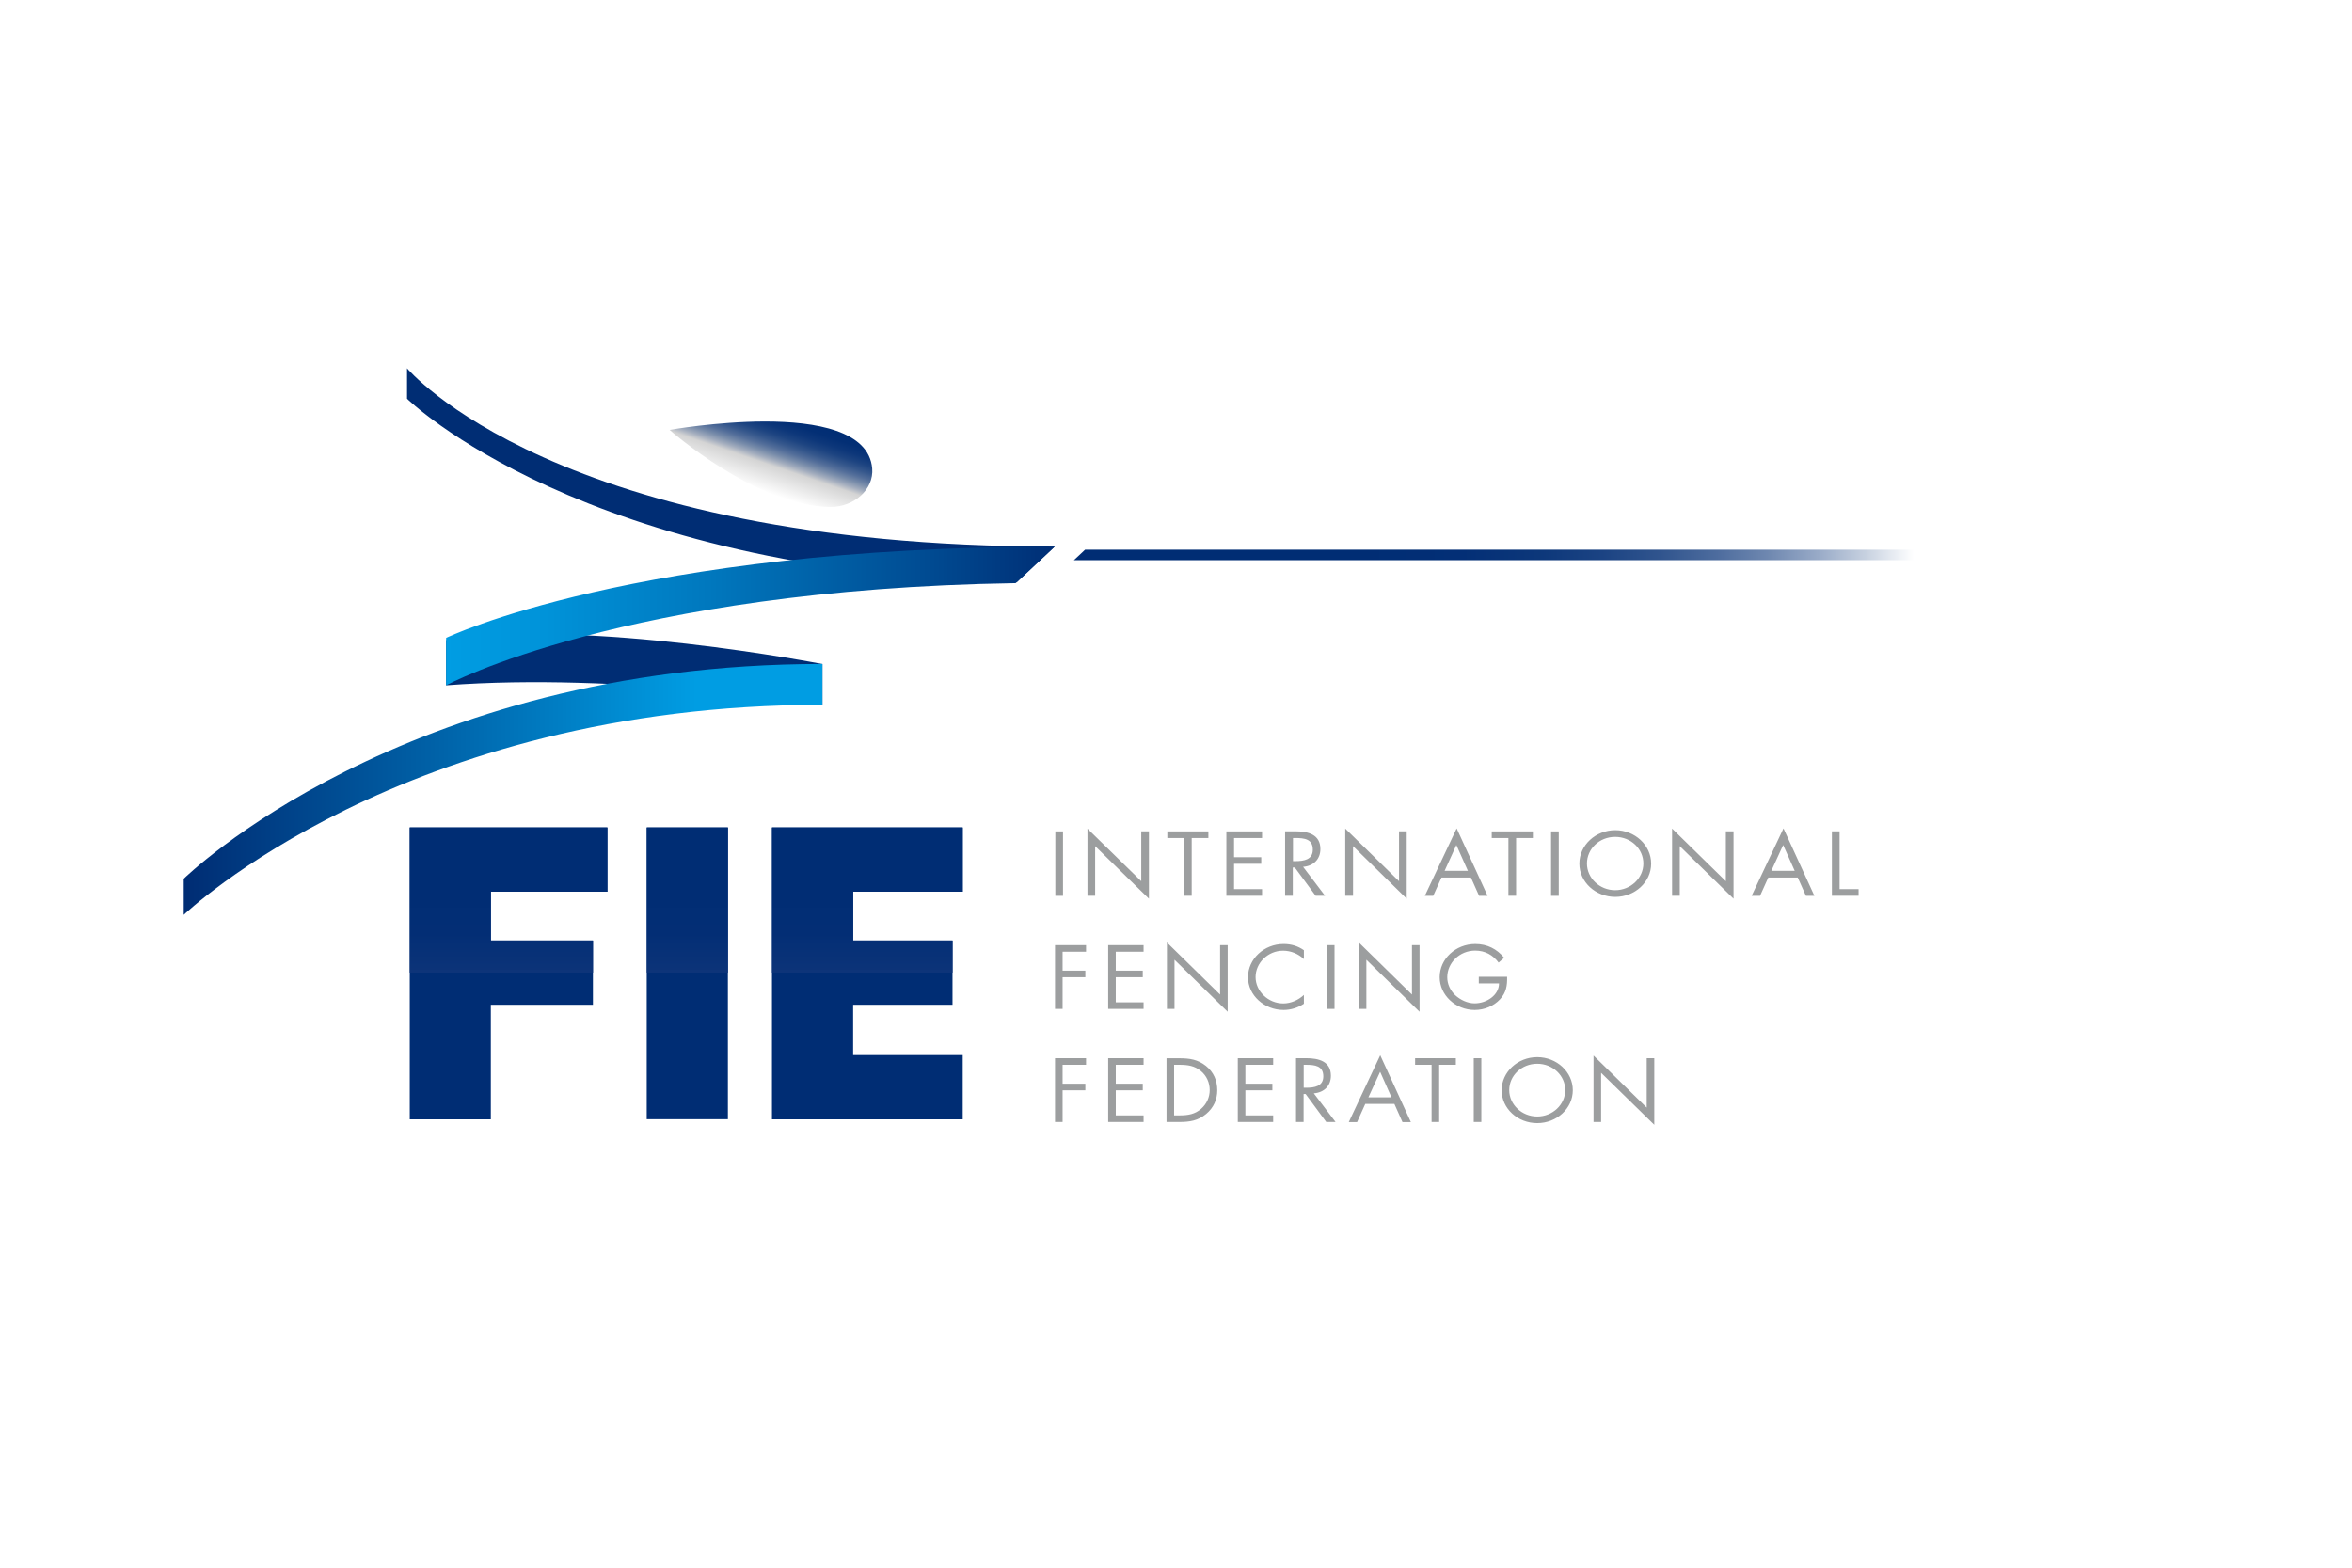 <?xml version="1.0" encoding="UTF-8" standalone="no"?>
<svg
   xmlns:dc="http://purl.org/dc/elements/1.1/"
   xmlns:cc="http://creativecommons.org/ns#"
   xmlns:rdf="http://www.w3.org/1999/02/22-rdf-syntax-ns#"
   xmlns:svg="http://www.w3.org/2000/svg"
   xmlns="http://www.w3.org/2000/svg"
   xmlns:xlink="http://www.w3.org/1999/xlink"
   xmlns:sodipodi="http://sodipodi.sourceforge.net/DTD/sodipodi-0.dtd"
   xmlns:inkscape="http://www.inkscape.org/namespaces/inkscape"
   height="600"
   width="900"
   version="1.1"
   id="svg22"
   sodipodi:docname="FIE flag.svg"
   inkscape:version="0.92.3 (2405546, 2018-03-11)">
  <defs
     id="defs26">
    <linearGradient
       id="SVGID_1_"
       gradientUnits="userSpaceOnUse"
       x1="85.112"
       y1="-66.012"
       x2="85.112"
       y2="61.242"
       gradientTransform="translate(-0.145,0.167)">
      <stop
         offset="0"
         style="stop-color:#FDF1A2"
         id="stop79" />
      <stop
         offset="0.379"
         style="stop-color:#D8C24C"
         id="stop81" />
      <stop
         offset="0.436"
         style="stop-color:#D1BB48"
         id="stop83" />
      <stop
         offset="0.51"
         style="stop-color:#C1A83E"
         id="stop85" />
      <stop
         offset="0.595"
         style="stop-color:#A98E32"
         id="stop87" />
      <stop
         offset="0.616"
         style="stop-color:#A38730"
         id="stop89" />
      <stop
         offset="0.732"
         style="stop-color:#91782C"
         id="stop91" />
      <stop
         offset="0.97"
         style="stop-color:#675421"
         id="stop93" />
      <stop
         offset="1"
         style="stop-color:#615020"
         id="stop95" />
    </linearGradient>
    <linearGradient
       id="SVGID_2_"
       gradientUnits="userSpaceOnUse"
       x1="125.865"
       y1="-66.016"
       x2="125.865"
       y2="61.244"
       gradientTransform="translate(-0.145,0.167)">
      <stop
         offset="0"
         style="stop-color:#FDF1A2"
         id="stop100" />
      <stop
         offset="0.379"
         style="stop-color:#D8C24C"
         id="stop102" />
      <stop
         offset="0.436"
         style="stop-color:#D1BB48"
         id="stop104" />
      <stop
         offset="0.51"
         style="stop-color:#C1A83E"
         id="stop106" />
      <stop
         offset="0.595"
         style="stop-color:#A98E32"
         id="stop108" />
      <stop
         offset="0.616"
         style="stop-color:#A38730"
         id="stop110" />
      <stop
         offset="0.732"
         style="stop-color:#91782C"
         id="stop112" />
      <stop
         offset="0.97"
         style="stop-color:#675421"
         id="stop114" />
      <stop
         offset="1"
         style="stop-color:#615020"
         id="stop116" />
    </linearGradient>
    <linearGradient
       id="SVGID_3_"
       gradientUnits="userSpaceOnUse"
       x1="153.676"
       y1="-66.015"
       x2="153.676"
       y2="61.243"
       gradientTransform="translate(-0.145,0.167)">
      <stop
         offset="0"
         style="stop-color:#FDF1A2"
         id="stop121" />
      <stop
         offset="0.379"
         style="stop-color:#D8C24C"
         id="stop123" />
      <stop
         offset="0.436"
         style="stop-color:#D1BB48"
         id="stop125" />
      <stop
         offset="0.51"
         style="stop-color:#C1A83E"
         id="stop127" />
      <stop
         offset="0.595"
         style="stop-color:#A98E32"
         id="stop129" />
      <stop
         offset="0.616"
         style="stop-color:#A38730"
         id="stop131" />
      <stop
         offset="0.732"
         style="stop-color:#91782C"
         id="stop133" />
      <stop
         offset="0.97"
         style="stop-color:#675421"
         id="stop135" />
      <stop
         offset="1"
         style="stop-color:#615020"
         id="stop137" />
    </linearGradient>
    <linearGradient
       id="SVGID_4_"
       gradientUnits="userSpaceOnUse"
       x1="183.619"
       y1="-66.013"
       x2="183.619"
       y2="61.243"
       gradientTransform="translate(-0.145,0.167)">
      <stop
         offset="0"
         style="stop-color:#FDF1A2"
         id="stop142" />
      <stop
         offset="0.379"
         style="stop-color:#D8C24C"
         id="stop144" />
      <stop
         offset="0.436"
         style="stop-color:#D1BB48"
         id="stop146" />
      <stop
         offset="0.51"
         style="stop-color:#C1A83E"
         id="stop148" />
      <stop
         offset="0.595"
         style="stop-color:#A98E32"
         id="stop150" />
      <stop
         offset="0.616"
         style="stop-color:#A38730"
         id="stop152" />
      <stop
         offset="0.732"
         style="stop-color:#91782C"
         id="stop154" />
      <stop
         offset="0.97"
         style="stop-color:#675421"
         id="stop156" />
      <stop
         offset="1"
         style="stop-color:#615020"
         id="stop158" />
    </linearGradient>
    <linearGradient
       id="SVGID_5_"
       gradientUnits="userSpaceOnUse"
       x1="130.224"
       y1="51.814"
       x2="128.302"
       y2="228.569"
       gradientTransform="matrix(1,-0.011,0.011,1,-1.29,0.815)">
      <stop
         offset="0.01"
         style="stop-color:#E21F26"
         id="stop165" />
      <stop
         offset="1"
         style="stop-color:#592C79"
         id="stop167" />
    </linearGradient>
    <linearGradient
       id="SVGID_15_"
       gradientUnits="userSpaceOnUse"
       x1="60.151"
       y1="4.78"
       x2="57.17"
       y2="12.972">
      <stop
         offset="0"
         style="stop-color:#002D74"
         id="stop110-0" />
      <stop
         offset="0.122"
         style="stop-color:#032F75"
         id="stop112-4" />
      <stop
         offset="0.217"
         style="stop-color:#0D377A"
         id="stop114-1" />
      <stop
         offset="0.303"
         style="stop-color:#1D4481"
         id="stop116-9" />
      <stop
         offset="0.383"
         style="stop-color:#35578C"
         id="stop118" />
      <stop
         offset="0.46"
         style="stop-color:#536E9A"
         id="stop120" />
      <stop
         offset="0.534"
         style="stop-color:#788CAA"
         id="stop122" />
      <stop
         offset="0.604"
         style="stop-color:#A3ADBE"
         id="stop124" />
      <stop
         offset="0.671"
         style="stop-color:#D4D4D4"
         id="stop126" />
      <stop
         offset="1"
         style="stop-color:#FFFFFF"
         id="stop128" />
    </linearGradient>
    <clipPath
       id="SVGID_14_">
      <use
         xlink:href="#SVGID_13_"
         style="overflow:visible"
         id="use107"
         x="0"
         y="0"
         width="100%"
         height="100%" />
    </clipPath>
    <linearGradient
       id="SVGID_12_"
       gradientUnits="userSpaceOnUse"
       x1="87.113"
       y1="20.394"
       x2="200.549"
       y2="20.394">
      <stop
         offset="0.25"
         style="stop-color:#002D74"
         id="stop77" />
      <stop
         offset="0.347"
         style="stop-color:#032F76"
         id="stop79-8" />
      <stop
         offset="0.413"
         style="stop-color:#0C377A"
         id="stop81-3" />
      <stop
         offset="0.469"
         style="stop-color:#1B4383"
         id="stop83-0" />
      <stop
         offset="0.521"
         style="stop-color:#31558E"
         id="stop85-4" />
      <stop
         offset="0.569"
         style="stop-color:#4D6C9E"
         id="stop87-5" />
      <stop
         offset="0.614"
         style="stop-color:#6F88B0"
         id="stop89-6" />
      <stop
         offset="0.657"
         style="stop-color:#98AAC7"
         id="stop91-8" />
      <stop
         offset="0.699"
         style="stop-color:#C7D1E0"
         id="stop93-1" />
      <stop
         offset="0.738"
         style="stop-color:#FBFCFD"
         id="stop95-6" />
      <stop
         offset="0.741"
         style="stop-color:#FFFFFF"
         id="stop97" />
    </linearGradient>
    <clipPath
       id="SVGID_11_">
      <use
         xlink:href="#SVGID_10_"
         style="overflow:visible"
         id="use74"
         x="0"
         y="0"
         width="100%"
         height="100%" />
    </clipPath>
    <linearGradient
       id="SVGID_9_"
       gradientUnits="userSpaceOnUse"
       x1="-18.507"
       y1="904.347"
       x2="-17.273"
       y2="904.347"
       gradientTransform="matrix(48.762,0,0,48.762,928.416,-44071.754)">
      <stop
         offset="0"
         style="stop-color:#009DE3"
         id="stop56" />
      <stop
         offset="0.162"
         style="stop-color:#0093D9"
         id="stop58" />
      <stop
         offset="0.44"
         style="stop-color:#0077BD"
         id="stop60" />
      <stop
         offset="0.799"
         style="stop-color:#004A91"
         id="stop62" />
      <stop
         offset="1"
         style="stop-color:#002E75"
         id="stop64" />
    </linearGradient>
    <clipPath
       id="SVGID_8_">
      <use
         xlink:href="#SVGID_7_"
         style="overflow:visible"
         id="use53"
         x="0"
         y="0"
         width="100%"
         height="100%" />
    </clipPath>
    <linearGradient
       id="SVGID_6_"
       gradientUnits="userSpaceOnUse"
       x1="-18.594"
       y1="904.531"
       x2="-17.36"
       y2="904.531"
       gradientTransform="matrix(51.184,0,0,51.184,951.729,-46252.832)">
      <stop
         offset="0"
         style="stop-color:#002D74"
         id="stop35" />
      <stop
         offset="5.380000e-03"
         style="stop-color:#002D74"
         id="stop37" />
      <stop
         offset="0.39"
         style="stop-color:#0061A7"
         id="stop39" />
      <stop
         offset="0.802"
         style="stop-color:#009DE3"
         id="stop41" />
      <stop
         offset="1"
         style="stop-color:#009DE3"
         id="stop43" />
    </linearGradient>
    <clipPath
       id="SVGID_5_-6">
      <use
         xlink:href="#SVGID_4_-2"
         style="overflow:visible"
         id="use32"
         x="0"
         y="0"
         width="100%"
         height="100%" />
    </clipPath>
    <linearGradient
       id="SVGID_3_-4"
       gradientUnits="userSpaceOnUse"
       x1="-27.623"
       y1="907.21"
       x2="-26.388"
       y2="907.21"
       gradientTransform="matrix(0,12.437,-12.437,0,11332.762,392.112)">
      <stop
         offset="0"
         style="stop-color:#002D74"
         id="stop10" />
      <stop
         offset="0.368"
         style="stop-color:#002D74"
         id="stop12" />
      <stop
         offset="0.728"
         style="stop-color:#032E75"
         id="stop14" />
      <stop
         offset="0.954"
         style="stop-color:#0B3378"
         id="stop16" />
      <stop
         offset="1"
         style="stop-color:#0E3479"
         id="stop18" />
    </linearGradient>
    <clipPath
       id="SVGID_2_-0">
      <use
         xlink:href="#SVGID_1_-2"
         style="overflow:visible"
         id="use7"
         x="0"
         y="0"
         width="100%"
         height="100%" />
    </clipPath>
    <path
       id="SVGID_1_-2"
       d="m 22.36,48.57 v 15.35 h 18.13 v -3.39 h -10.1 v -5.16 h 11.52 v -6.8 z m 23.45,15.35 h 8.03 V 48.57 H 45.81 Z M 58.2,48.57 v 15.35 h 17.86 v -3.39 h -9.83 v -5.16 h 10.84 v -6.8 H 58.2 Z"
       inkscape:connector-curvature="0" />
    <path
       id="SVGID_4_-2"
       d="m 0,54 v 3.82 C 0,57.82 21.64,35.6 63.18,35.6 V 31.28 C 21.59,31.28 0,54 0,54"
       inkscape:connector-curvature="0" />
    <path
       id="SVGID_7_"
       d="m 25.96,28.52 v 5.02 c 0,0 17.51,-10.16 56.34,-10.81 l 3.86,-3.86 c -41.59,0.02 -60.2,9.65 -60.2,9.65"
       inkscape:connector-curvature="0" />
    <polygon
       id="SVGID_10_"
       points="198.88,20.3 200,19.19 89.17,19.19 88.06,20.3 " />
    <path
       id="SVGID_13_"
       d="m 48.07,6.52 c 0,0 8.59,8.15 15.96,8.15 2.25,0 4.26,-1.83 4.08,-4.08 C 67.78,6.61 62.53,5.63 57.49,5.63 52.68,5.64 48.07,6.52 48.07,6.52"
       inkscape:connector-curvature="0" />
  </defs>
  <sodipodi:namedview
     pagecolor="#ffffff"
     bordercolor="#666666"
     borderopacity="1"
     objecttolerance="10"
     gridtolerance="10"
     guidetolerance="10"
     inkscape:pageopacity="0"
     inkscape:pageshadow="2"
     inkscape:window-width="1920"
     inkscape:window-height="1017"
     id="namedview24"
     showgrid="false"
     inkscape:zoom="0.89252589"
     inkscape:cx="258.96913"
     inkscape:cy="300"
     inkscape:window-x="-8"
     inkscape:window-y="-8"
     inkscape:window-maximized="1"
     inkscape:current-layer="svg22" />
  <rect
     style="fill:#ffffff;fill-opacity:1"
     width="900"
     height="600"
     id="rect2" />
  <path
     inkscape:connector-curvature="0"
     style="fill:#002d74;stroke-width:3.741"
     d="M 368.392,341.278 V 316.675 h -72.994 v 111.724 h 72.994 V 403.796 h -41.932 v -19.248 h 38.025 v -24.602 h -38.025 v -18.669 z m -89.86,87.085 H 247.47 V 316.675 h 31.062 z m -46.11,-87.085 V 316.675 h -75.625 v 111.724 h 31.023 V 384.549 h 39.069 v -24.602 h -39.069 v -18.669 h 44.601"
     id="path2" />
  <g
     id="g23"
     transform="matrix(3.868,0,0,3.618,70.303,140.95)">
    <defs
       id="defs5">
      <path
         id="path1306"
         d="m 22.36,48.57 v 15.35 h 18.13 v -3.39 h -10.1 v -5.16 h 11.52 v -6.8 z m 23.45,15.35 h 8.03 V 48.57 H 45.81 Z M 58.2,48.57 v 15.35 h 17.86 v -3.39 h -9.83 v -5.16 h 10.84 v -6.8 H 58.2 Z"
         inkscape:connector-curvature="0" />
    </defs>
    <clipPath
       id="clipPath1013">
      <use
         xlink:href="#SVGID_1_-2"
         style="overflow:visible"
         id="use1011"
         x="0"
         y="0"
         width="100%"
         height="100%" />
    </clipPath>
    <linearGradient
       id="linearGradient1025"
       gradientUnits="userSpaceOnUse"
       x1="-27.623"
       y1="907.21"
       x2="-26.388"
       y2="907.21"
       gradientTransform="matrix(0,12.437,-12.437,0,11332.762,392.112)">
      <stop
         offset="0"
         style="stop-color:#002D74"
         id="stop1015" />
      <stop
         offset="0.368"
         style="stop-color:#002D74"
         id="stop1017" />
      <stop
         offset="0.728"
         style="stop-color:#032E75"
         id="stop1019" />
      <stop
         offset="0.954"
         style="stop-color:#0B3378"
         id="stop1021" />
      <stop
         offset="1"
         style="stop-color:#0E3479"
         id="stop1023" />
    </linearGradient>
    <rect
       x="22.36"
       y="48.57"
       style="fill:url(#SVGID_3_-4)"
       width="54.7"
       height="15.35"
       clip-path="url(#SVGID_2_-0)"
       id="rect21" />
  </g>
  <path
     inkscape:connector-curvature="0"
     style="fill:#002d74;stroke-width:3.741"
     d="m 170.723,245.003 v 17.294 c 66.844,-5.065 143.977,7.489 143.977,7.489 v -15.63 c 0,0 -90.595,-17.692 -143.977,-9.154"
     id="path25" />
  <path
     inkscape:connector-curvature="0"
     style="fill:#002d74;stroke-width:3.741"
     d="m 403.632,209.185 c -191.131,0 -247.878,-68.235 -247.878,-68.235 v 11.65 c 0,0 67.308,66.499 233.295,70.261 z"
     id="path27" />
  <g
     id="g48"
     transform="matrix(3.868,0,0,3.618,70.303,140.95)">
    <defs
       id="defs30">
      <path
         id="path1321"
         d="m 0,54 v 3.82 C 0,57.82 21.64,35.6 63.18,35.6 V 31.28 C 21.59,31.28 0,54 0,54"
         inkscape:connector-curvature="0" />
    </defs>
    <clipPath
       id="clipPath1035">
      <use
         xlink:href="#SVGID_4_-2"
         style="overflow:visible"
         id="use1033"
         x="0"
         y="0"
         width="100%"
         height="100%" />
    </clipPath>
    <linearGradient
       id="linearGradient1047"
       gradientUnits="userSpaceOnUse"
       x1="-18.594"
       y1="904.531"
       x2="-17.36"
       y2="904.531"
       gradientTransform="matrix(51.184,0,0,51.184,951.729,-46252.832)">
      <stop
         offset="0"
         style="stop-color:#002D74"
         id="stop1037" />
      <stop
         offset="5.380000e-03"
         style="stop-color:#002D74"
         id="stop1039" />
      <stop
         offset="0.39"
         style="stop-color:#0061A7"
         id="stop1041" />
      <stop
         offset="0.802"
         style="stop-color:#009DE3"
         id="stop1043" />
      <stop
         offset="1"
         style="stop-color:#009DE3"
         id="stop1045" />
    </linearGradient>
    <rect
       y="31.28"
       style="fill:url(#SVGID_6_)"
       width="63.18"
       height="26.54"
       clip-path="url(#SVGID_5_-6)"
       id="rect46"
       x="0" />
  </g>
  <g
     id="g69"
     transform="matrix(3.868,0,0,3.618,70.303,140.95)">
    <defs
       id="defs51">
      <path
         id="path1334"
         d="m 25.96,28.52 v 5.02 c 0,0 17.51,-10.16 56.34,-10.81 l 3.86,-3.86 c -41.59,0.02 -60.2,9.65 -60.2,9.65"
         inkscape:connector-curvature="0" />
    </defs>
    <clipPath
       id="clipPath1055">
      <use
         xlink:href="#SVGID_7_"
         style="overflow:visible"
         id="use1053"
         x="0"
         y="0"
         width="100%"
         height="100%" />
    </clipPath>
    <linearGradient
       id="linearGradient1067"
       gradientUnits="userSpaceOnUse"
       x1="-18.507"
       y1="904.347"
       x2="-17.273"
       y2="904.347"
       gradientTransform="matrix(48.762,0,0,48.762,928.416,-44071.754)">
      <stop
         offset="0"
         style="stop-color:#009DE3"
         id="stop1057" />
      <stop
         offset="0.162"
         style="stop-color:#0093D9"
         id="stop1059" />
      <stop
         offset="0.44"
         style="stop-color:#0077BD"
         id="stop1061" />
      <stop
         offset="0.799"
         style="stop-color:#004A91"
         id="stop1063" />
      <stop
         offset="1"
         style="stop-color:#002E75"
         id="stop1065" />
    </linearGradient>
    <rect
       x="25.96"
       y="18.88"
       style="fill:url(#SVGID_9_)"
       width="60.19"
       height="14.66"
       clip-path="url(#SVGID_8_)"
       id="rect67" />
  </g>
  <g
     id="g102"
     transform="matrix(3.868,0,0,3.618,70.303,140.95)">
    <defs
       id="defs72">
      <polygon
         id="polygon1347"
         points="89.17,19.19 88.06,20.3 198.88,20.3 200,19.19 " />
    </defs>
    <clipPath
       id="clipPath1075">
      <use
         xlink:href="#SVGID_10_"
         style="overflow:visible"
         id="use1073"
         x="0"
         y="0"
         width="100%"
         height="100%" />
    </clipPath>
    <linearGradient
       id="linearGradient1099"
       gradientUnits="userSpaceOnUse"
       x1="87.113"
       y1="20.394"
       x2="200.549"
       y2="20.394">
      <stop
         offset="0.25"
         style="stop-color:#002D74"
         id="stop1077" />
      <stop
         offset="0.347"
         style="stop-color:#032F76"
         id="stop1079" />
      <stop
         offset="0.413"
         style="stop-color:#0C377A"
         id="stop1081" />
      <stop
         offset="0.469"
         style="stop-color:#1B4383"
         id="stop1083" />
      <stop
         offset="0.521"
         style="stop-color:#31558E"
         id="stop1085" />
      <stop
         offset="0.569"
         style="stop-color:#4D6C9E"
         id="stop1087" />
      <stop
         offset="0.614"
         style="stop-color:#6F88B0"
         id="stop1089" />
      <stop
         offset="0.657"
         style="stop-color:#98AAC7"
         id="stop1091" />
      <stop
         offset="0.699"
         style="stop-color:#C7D1E0"
         id="stop1093" />
      <stop
         offset="0.738"
         style="stop-color:#FBFCFD"
         id="stop1095" />
      <stop
         offset="0.741"
         style="stop-color:#FFFFFF"
         id="stop1097" />
    </linearGradient>
    <rect
       x="87.11"
       y="14.67"
       style="fill:url(#SVGID_12_)"
       width="113.44"
       height="11.44"
       clip-path="url(#SVGID_11_)"
       id="rect100" />
  </g>
  <g
     id="g133"
     transform="matrix(3.868,0,0,3.618,70.303,140.95)">
    <defs
       id="defs105">
      <path
         id="path1366"
         d="m 48.07,6.52 c 0,0 8.59,8.15 15.96,8.15 2.25,0 4.26,-1.83 4.08,-4.08 C 67.78,6.61 62.53,5.63 57.49,5.63 52.68,5.64 48.07,6.52 48.07,6.52"
         inkscape:connector-curvature="0" />
    </defs>
    <clipPath
       id="clipPath1107">
      <use
         xlink:href="#SVGID_13_"
         style="overflow:visible"
         id="use1105"
         x="0"
         y="0"
         width="100%"
         height="100%" />
    </clipPath>
    <linearGradient
       id="linearGradient1129"
       gradientUnits="userSpaceOnUse"
       x1="60.151"
       y1="4.78"
       x2="57.17"
       y2="12.972">
      <stop
         offset="0"
         style="stop-color:#002D74"
         id="stop1109" />
      <stop
         offset="0.122"
         style="stop-color:#032F75"
         id="stop1111" />
      <stop
         offset="0.217"
         style="stop-color:#0D377A"
         id="stop1113" />
      <stop
         offset="0.303"
         style="stop-color:#1D4481"
         id="stop1115" />
      <stop
         offset="0.383"
         style="stop-color:#35578C"
         id="stop1117" />
      <stop
         offset="0.46"
         style="stop-color:#536E9A"
         id="stop1119" />
      <stop
         offset="0.534"
         style="stop-color:#788CAA"
         id="stop1121" />
      <stop
         offset="0.604"
         style="stop-color:#A3ADBE"
         id="stop1123" />
      <stop
         offset="0.671"
         style="stop-color:#D4D4D4"
         id="stop1125" />
      <stop
         offset="1"
         style="stop-color:#FFFFFF"
         id="stop1127" />
    </linearGradient>
    <rect
       x="47.8"
       y="5.3"
       style="fill:url(#SVGID_15_)"
       width="20.79"
       height="9.73"
       clip-path="url(#SVGID_14_)"
       id="rect131" />
  </g>
  <path
     inkscape:connector-curvature="0"
     style="fill:#9c9e9f;stroke-width:3.741"
     d="m 403.825,318.195 h 2.94 v 24.675 h -2.94 z m 12.301,24.639 h 2.94 v -18.994 l 20.579,20.116 v -25.796 h -2.94 v 19.103 l -20.579,-20.116 z m 39.843,-22.106 h 6.421 v -2.533 h -15.705 v 2.533 h 6.383 v 22.106 h 2.94 v -22.106 z m 13.307,22.106 h 13.655 v -2.533 h -10.715 v -9.696 h 10.406 v -2.533 h -10.406 v -7.345 h 10.715 v -2.533 h -13.655 z m 25.453,-22.106 h 0.89 c 3.52,0 6.731,0.398 6.731,4.45 0,3.835 -3.365,4.414 -6.692,4.414 h -0.89 v -8.864 z m 0,11.288 h 0.735 l 7.969,10.818 h 3.597 l -8.394,-11.071 c 4.062,-0.326 6.615,-3.003 6.615,-6.802 0,-5.572 -4.642,-6.802 -9.671,-6.802 h -3.83 v 24.675 h 2.94 v -10.818 z m 20.076,10.818 h 2.94 v -18.994 l 20.54,20.116 v -25.796 h -2.94 v 19.103 l -20.579,-20.152 v 25.724 z m 46.883,-9.551 h -8.897 l 4.487,-9.877 z m 1.16,2.569 3.133,7.019 h 3.249 l -11.837,-25.832 -12.185,25.832 h 3.211 l 3.172,-7.019 z m 17.291,-15.123 h 6.421 v -2.533 h -15.744 v 2.533 h 6.383 v 22.106 h 2.94 z m 16.324,-2.533 h -2.94 v 24.675 h 2.94 z m 10.792,12.301 c 0,-5.608 4.758,-10.203 10.792,-10.203 6.073,0 10.792,4.595 10.792,10.203 0,5.572 -4.835,10.203 -10.792,10.203 -5.957,0 -10.792,-4.631 -10.792,-10.203 m 24.563,0.036 c 0,-7.055 -6.228,-12.808 -13.732,-12.808 -7.504,0 -13.732,5.716 -13.732,12.808 0,7.091 6.228,12.735 13.732,12.735 7.504,0 13.732,-5.644 13.732,-12.735 m 8.007,12.301 h 2.94 v -18.994 l 20.579,20.116 V 318.159 h -2.94 v 19.103 l -20.579,-20.152 z m 46.922,-9.551 h -8.936 l 4.526,-9.877 z m 1.16,2.569 3.133,7.019 h 3.249 l -11.837,-25.832 -12.185,25.832 h 3.211 l 3.172,-7.019 z m 16.015,-17.692 h -2.94 v 24.675 h 10.212 v -2.533 h -7.272 z m -288.34,46.093 v -2.533 h -11.876 v 24.421 h 2.901 v -12.12 h 8.704 v -2.533 h -8.704 v -7.236 z m 8.472,21.889 h 13.539 v -2.533 h -10.638 v -9.588 h 10.328 v -2.533 h -10.328 v -7.236 h 10.638 v -2.533 h -13.539 z m 22.475,0 h 2.901 v -18.814 l 20.347,19.899 v -25.507 h -2.901 v 18.922 l -20.347,-19.935 z m 52.415,-22.468 c -2.321,-1.628 -4.874,-2.388 -7.775,-2.388 -7.466,0 -13.616,5.716 -13.616,12.735 0,6.91 6.228,12.518 13.616,12.518 2.785,0 5.532,-0.868 7.775,-2.388 v -3.365 c -2.089,1.954 -4.951,3.256 -7.891,3.256 -5.841,0 -10.599,-4.74 -10.599,-10.094 0,-5.391 4.719,-10.094 10.522,-10.094 3.017,0 5.88,1.23 7.969,3.22 z m 11.721,-1.954 h -2.901 v 24.421 h 2.901 z m 9.284,24.421 h 2.901 v -18.814 l 20.347,19.899 v -25.507 h -2.901 v 18.922 l -20.347,-19.935 z m 45.916,-12.301 v 2.533 h 7.737 c 0,4.522 -4.758,7.634 -9.323,7.634 -2.746,0 -5.493,-1.339 -7.427,-3.111 -1.934,-1.845 -3.056,-4.305 -3.056,-6.874 0,-5.499 4.719,-10.203 10.676,-10.203 3.83,0 6.808,1.7 8.974,4.595 l 2.128,-1.845 c -2.785,-3.365 -6.46,-5.282 -11.063,-5.282 -7.504,0 -13.616,5.716 -13.616,12.699 0,6.874 6.073,12.554 13.423,12.554 3.636,0 7.272,-1.483 9.671,-4.088 2.398,-2.569 2.785,-5.318 2.708,-8.611 z m -150.282,33.683 v -2.533 h -11.876 v 24.421 h 2.901 v -12.12 h 8.704 v -2.533 h -8.704 v -7.236 z m 8.472,21.889 h 13.539 v -2.533 h -10.638 v -9.588 h 10.328 v -2.533 h -10.328 v -7.236 h 10.638 v -2.533 h -13.539 z m 25.221,-2.533 v -19.356 h 2.128 c 3.095,0 5.725,0.398 8.085,2.352 2.244,1.845 3.404,4.522 3.404,7.308 0,2.713 -1.122,5.282 -3.249,7.164 -2.398,2.098 -5.067,2.533 -8.239,2.533 z m -2.901,2.533 h 4.835 c 4.1,0 7.195,-0.507 10.328,-3.075 2.863,-2.388 4.255,-5.536 4.255,-9.081 0,-3.618 -1.354,-6.91 -4.332,-9.298 -3.095,-2.46 -6.267,-2.931 -10.174,-2.931 h -4.913 z m 27.271,0 h 13.539 v -2.533 h -10.638 v -9.588 h 10.328 v -2.533 h -10.328 v -7.236 h 10.638 v -2.533 h -13.539 z m 25.221,-21.889 h 0.851 c 3.481,0 6.653,0.398 6.653,4.414 0,3.799 -3.327,4.378 -6.615,4.378 h -0.89 z m 0,11.18 h 0.735 l 7.891,10.709 h 3.559 l -8.317,-10.963 c 4.023,-0.326 6.537,-2.967 6.537,-6.729 0,-5.499 -4.603,-6.729 -9.555,-6.729 h -3.791 v 24.421 h 2.901 v -10.709 z m 33.577,1.266 h -8.82 l 4.487,-9.769 z m 1.122,2.533 3.095,6.947 h 3.211 l -11.721,-25.579 -12.03,25.579 h 3.172 l 3.133,-6.947 z m 17.136,-14.978 h 6.383 v -2.533 h -15.589 v 2.533 h 6.305 v 21.889 h 2.901 z m 16.131,-2.533 h -2.901 v 24.421 h 2.901 z m 10.676,12.229 c 0,-5.536 4.719,-10.094 10.715,-10.094 5.996,0 10.715,4.559 10.715,10.094 0,5.499 -4.797,10.094 -10.715,10.094 -5.918,0 -10.715,-4.595 -10.715,-10.094 m 24.331,0.036 c 0,-6.983 -6.151,-12.663 -13.616,-12.663 -7.466,0 -13.616,5.68 -13.616,12.663 0,7.019 6.151,12.591 13.616,12.591 7.427,0 13.616,-5.572 13.616,-12.591 m 7.93,12.156 h 2.901 v -18.814 l 20.347,19.899 v -25.507 h -2.901 v 18.922 L 609.771,403.977 Z"
     id="path135" />
</svg>
